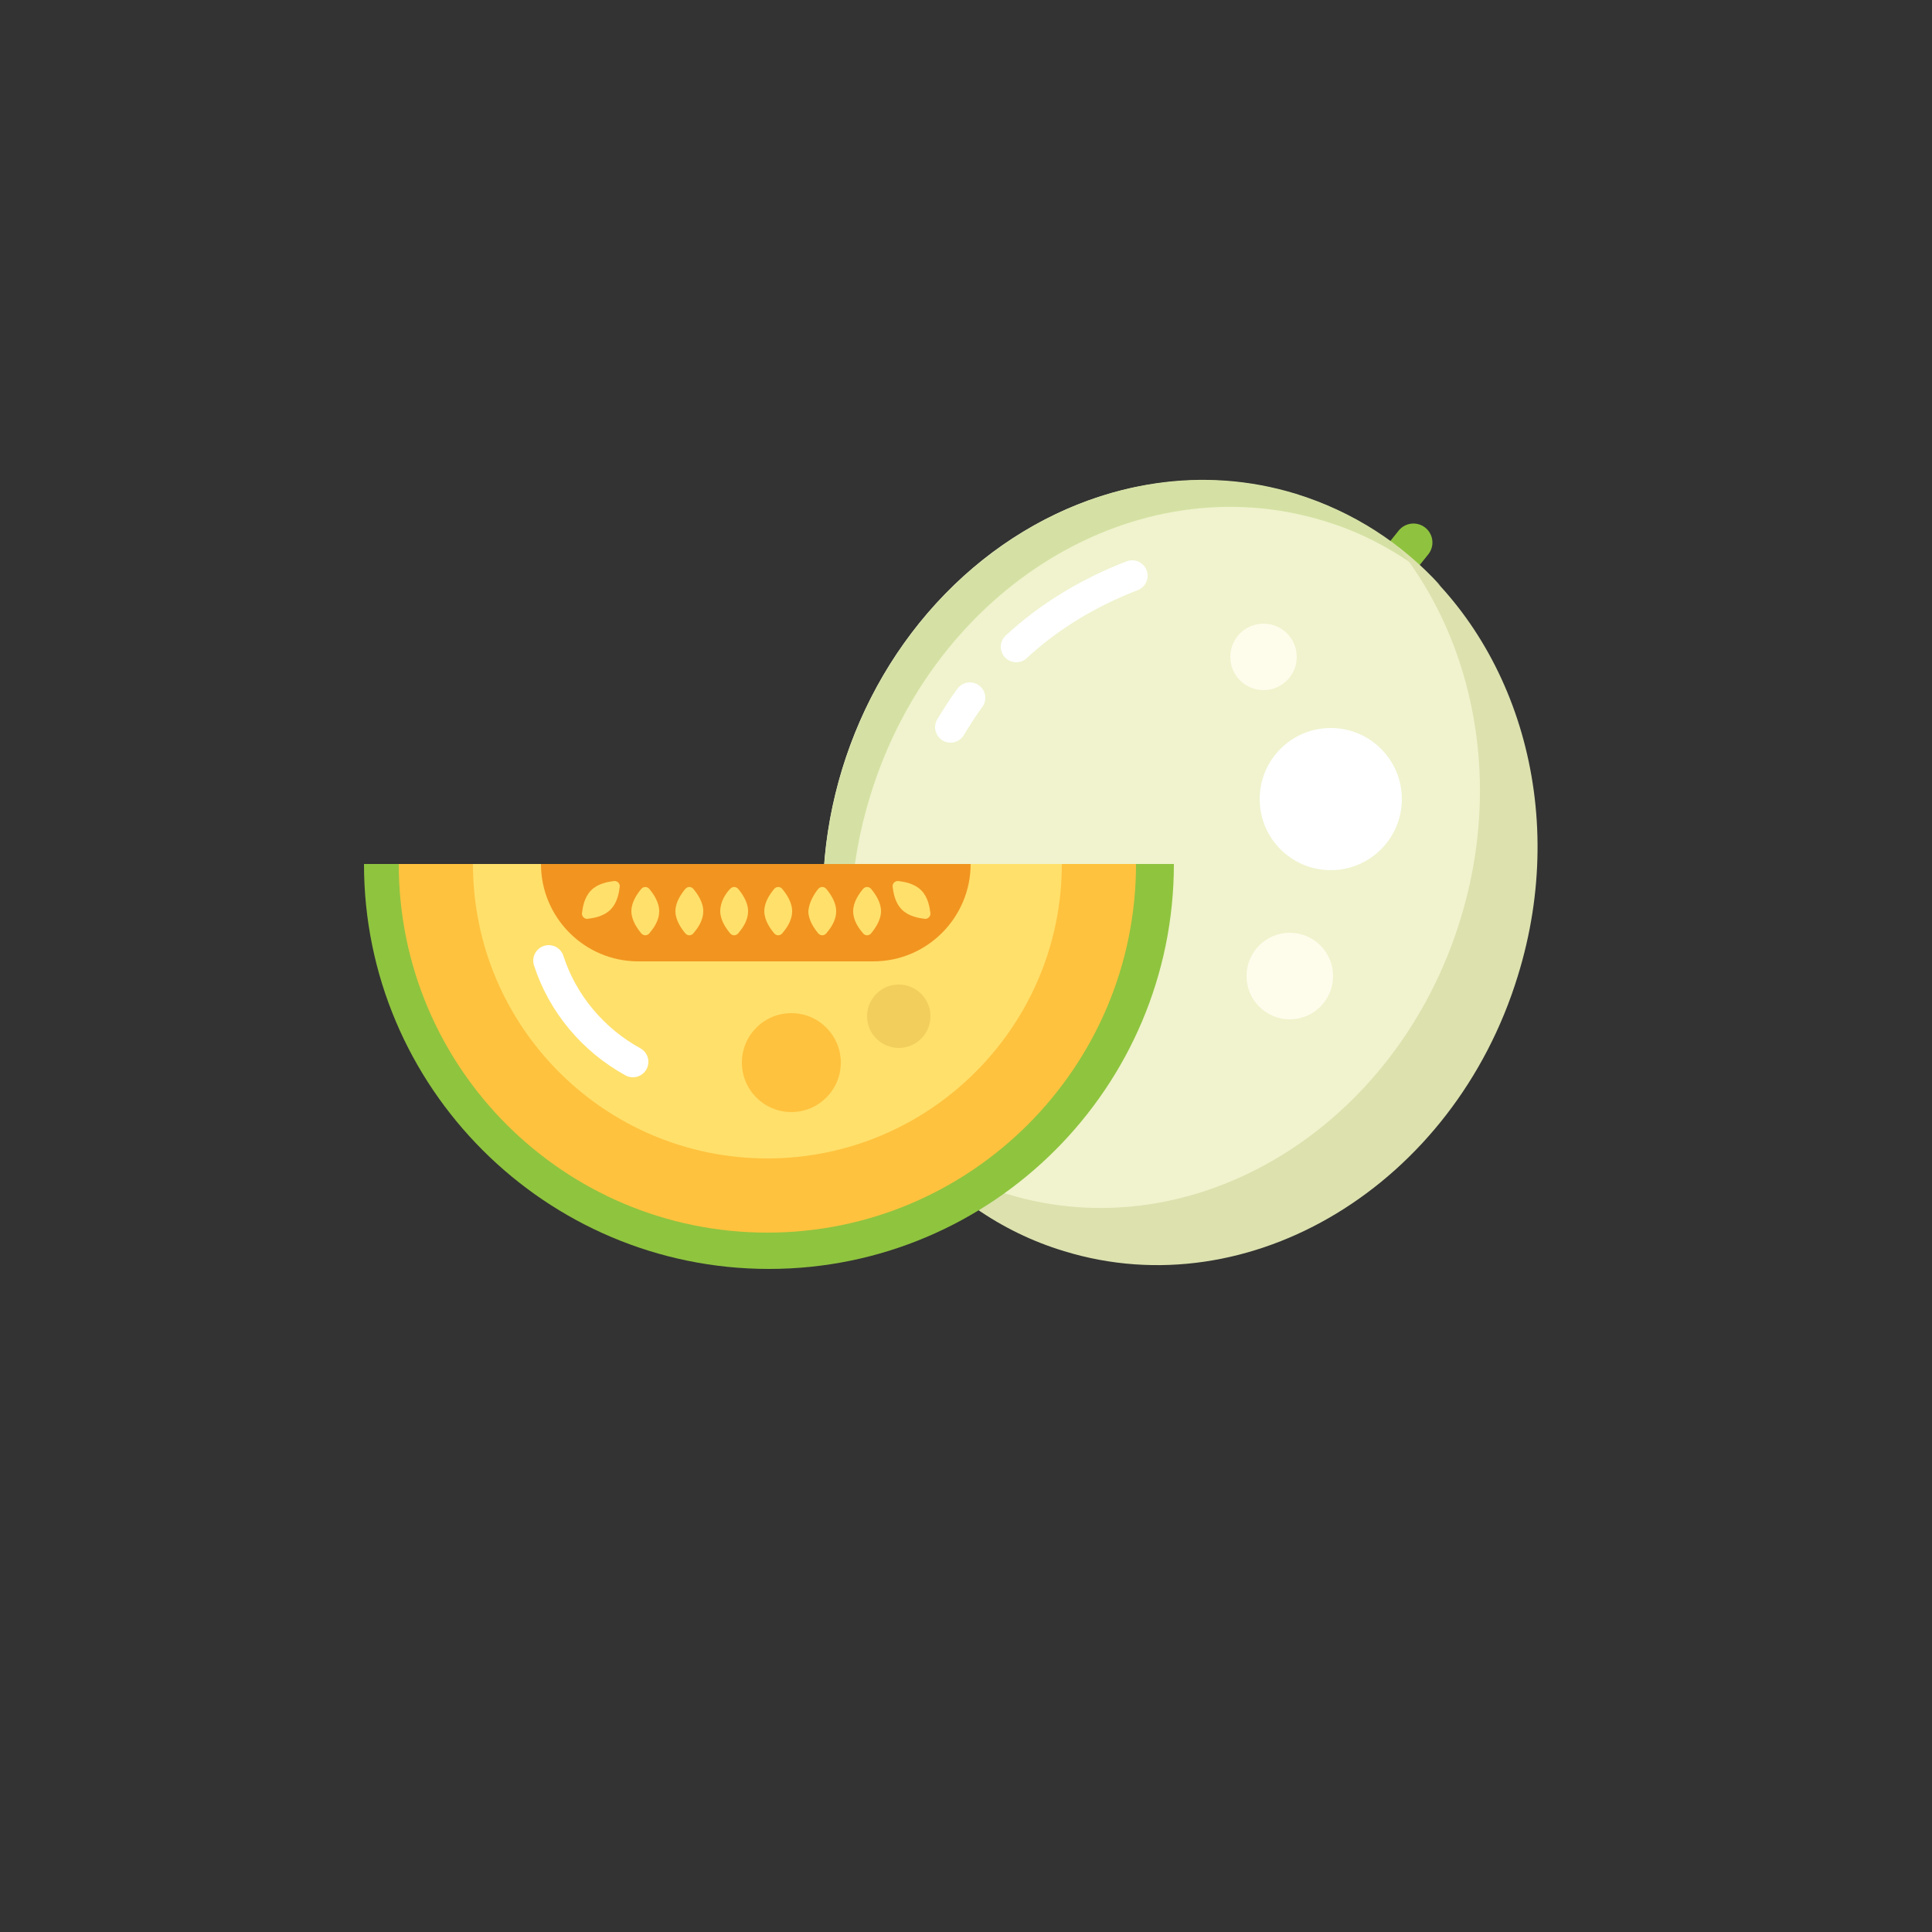 <?xml version="1.0" encoding="utf-8"?>
<!-- Generator: Adobe Illustrator 24.0.3, SVG Export Plug-In . SVG Version: 6.00 Build 0)  -->
<svg version="1.1" xmlns="http://www.w3.org/2000/svg" xmlns:xlink="http://www.w3.org/1999/xlink" x="0px" y="0px"
	 viewBox="0 0 250 250" enable-background="new 0 0 250 250" xml:space="preserve">
<rect x="0" y="0" width="250" height="250" fill="#333333" stroke="none"/>
<g id="baselines" display="none">
	<g display="inline" opacity="0.2">
		<line fill="none" stroke="#FF0000" stroke-width="0.5" stroke-miterlimit="10" x1="-14.5" y1="164.5" x2="264.5" y2="164.5"/>
	</g>
	<g display="inline" opacity="0.2">
		<g>
			
				<line fill="none" stroke="#FF0000" stroke-width="0.5" stroke-miterlimit="10" stroke-dasharray="3.986,5.978" x1="-6" y1="80.5" x2="260" y2="80.5"/>
		</g>
	</g>
	<g display="inline" opacity="0.2">
		<g>
			
				<line fill="none" stroke="#FF0000" stroke-width="0.5" stroke-miterlimit="10" stroke-dasharray="3.986,5.978" x1="125.5" y1="-1" x2="125.5" y2="265"/>
		</g>
	</g>
</g>
<g id="icon">
	
		<line fill="none" stroke="#8FC33F" stroke-width="4.91" stroke-linecap="round" stroke-miterlimit="10" x1="182.9" y1="70.2" x2="177.2" y2="77.3"/>
	
		<ellipse transform="matrix(0.292 -0.956 0.956 0.292 0.107 225.989)" fill="#F0F3CD" cx="152.8" cy="112.9" rx="51.2" ry="45.7"/>
	<path fill="#D5E1A4" d="M112.6,103c8.3-27.1,34.5-43,58.7-35.6c5.7,1.7,10.8,4.7,15.1,8.4c-5-5.5-11.3-9.6-18.7-11.9
		c-24.1-7.4-50.4,8.6-58.7,35.6c-6.3,20.6-0.3,41.8,13.6,53.9C111.3,141,106.8,121.8,112.6,103z"/>
	<path fill="none" stroke="#FFFFFF" stroke-width="4" stroke-linecap="round" stroke-miterlimit="10" d="M125.5,90.3
		c-0.9,1.2-1.7,2.5-2.5,3.8"/>
	<path fill="none" stroke="#FFFFFF" stroke-width="4" stroke-linecap="round" stroke-miterlimit="10" d="M146.5,74.5
		c-5.7,2.2-10.8,5.3-15,9.2"/>
	<path fill="#DCE1AE" d="M180.9,70.8c9.9,12.4,13.5,30.5,8.1,48.1c-8.3,27.1-34.5,43-58.7,35.6c-4.9-1.5-9.3-3.8-13.2-6.8
		c5.2,6.6,12.3,11.7,20.6,14.2c24.1,7.4,50.4-8.6,58.7-35.6C203.1,104.7,196.2,82.6,180.9,70.8z"/>
	<circle fill="#FFFFFF" cx="172.2" cy="103.4" r="9.2"/>
	<circle fill="#FEFDEC" cx="166.9" cy="126.3" r="5.6"/>
	<circle fill="#FEFDEC" cx="163.5" cy="85" r="4.3"/>
	<path fill="#8FC43F" d="M133.8,111.8c-1.9,1.6-4,3.2-6.3,4.7h14.8c-2.3,21.6-20.6,38.4-42.8,38.4c-22.2,0-40.5-16.8-42.8-38.4h15.8
		c-2.1-1.4-4.1-3-5.8-4.7H47.1c0,28.9,23.5,52.4,52.4,52.4c28.9,0,52.4-23.5,52.4-52.4H133.8z"/>
	<path fill="#FFC23E" d="M128.3,111.8c-4.6,0-9,1.4-13,3.7c-4.6,2.7-10,4.5-15.5,4.5c-5.5,0-10.6-1.8-15-4.5
		c-4-2.5-8.7-3.7-13.4-3.7H51.6c0,26.4,21.4,47.7,47.7,47.7s47.7-21.4,47.7-47.7H128.3z"/>
	<path fill="#FFE06B" d="M61.2,111.8c0,21.1,17.1,38.1,38.1,38.1s38.1-17.1,38.1-38.1H61.2z"/>
	<circle fill="#FFC23E" cx="102.4" cy="137.5" r="6.4"/>
	<circle fill="#F2CE5C" cx="116.3" cy="131.5" r="4.1"/>
	<path fill="#F19520" d="M113,124.4H82.6c-7,0-12.6-5.7-12.6-12.6v0h55.6v0C125.6,118.7,120,124.4,113,124.4z"/>
	<path fill="#FFE06B" d="M76,118.9c-0.4,0-0.7-0.3-0.7-0.7c0.1-0.8,0.3-2.1,1.2-3c0.9-0.9,2.2-1.1,3-1.2c0.4,0,0.7,0.3,0.7,0.7
		c-0.1,0.8-0.3,2.1-1.2,3S76.8,118.8,76,118.9z"/>
	<path fill="#FFE06B" d="M83,115c0.3-0.3,0.7-0.3,1,0c0.5,0.6,1.3,1.7,1.3,2.9c0,1.3-0.8,2.3-1.3,2.9c-0.3,0.3-0.7,0.3-1,0
		c-0.5-0.6-1.3-1.7-1.3-2.9C81.7,116.7,82.5,115.6,83,115z"/>
	<path fill="#FFE06B" d="M88.7,115c0.3-0.3,0.7-0.3,1,0c0.5,0.6,1.3,1.7,1.3,2.9c0,1.3-0.8,2.3-1.3,2.9c-0.3,0.3-0.7,0.3-1,0
		c-0.5-0.6-1.3-1.7-1.3-2.9C87.4,116.7,88.2,115.6,88.7,115z"/>
	<path fill="#FFE06B" d="M94.5,115c0.3-0.3,0.7-0.3,1,0c0.5,0.6,1.3,1.7,1.3,2.9c0,1.3-0.8,2.3-1.3,2.9c-0.3,0.3-0.7,0.3-1,0
		c-0.5-0.6-1.3-1.7-1.3-2.9C93.2,116.7,93.9,115.6,94.5,115z"/>
	<path fill="#FFE06B" d="M100.2,115c0.3-0.3,0.7-0.3,1,0c0.5,0.6,1.3,1.7,1.3,2.9c0,1.3-0.8,2.3-1.3,2.9c-0.3,0.3-0.7,0.3-1,0
		c-0.5-0.6-1.3-1.7-1.3-2.9C98.9,116.7,99.7,115.6,100.2,115z"/>
	<path fill="#FFE06B" d="M105.9,115c0.3-0.3,0.7-0.3,1,0c0.5,0.6,1.3,1.7,1.3,2.9c0,1.3-0.8,2.3-1.3,2.9c-0.3,0.3-0.7,0.3-1,0
		c-0.5-0.6-1.3-1.7-1.3-2.9C104.7,116.7,105.4,115.6,105.9,115z"/>
	<path fill="#FFE06B" d="M119.7,118.9c0.4,0,0.7-0.3,0.7-0.7c-0.1-0.8-0.3-2.1-1.2-3c-0.9-0.9-2.2-1.1-3-1.2c-0.4,0-0.7,0.3-0.7,0.7
		c0.1,0.8,0.3,2.1,1.2,3S118.9,118.8,119.7,118.9z"/>
	<path fill="#FFE06B" d="M112.7,115c-0.3-0.3-0.7-0.3-1,0c-0.5,0.6-1.3,1.7-1.3,2.9c0,1.3,0.8,2.3,1.3,2.9c0.3,0.3,0.7,0.3,1,0
		c0.5-0.6,1.3-1.7,1.3-2.9C114,116.7,113.2,115.6,112.7,115z"/>
	<path fill="none" stroke="#FFFFFF" stroke-width="4" stroke-linecap="round" stroke-miterlimit="10" d="M71,124.3
		c1.8,5.6,5.8,10.3,10.9,13.1"/>
</g>
</svg>
